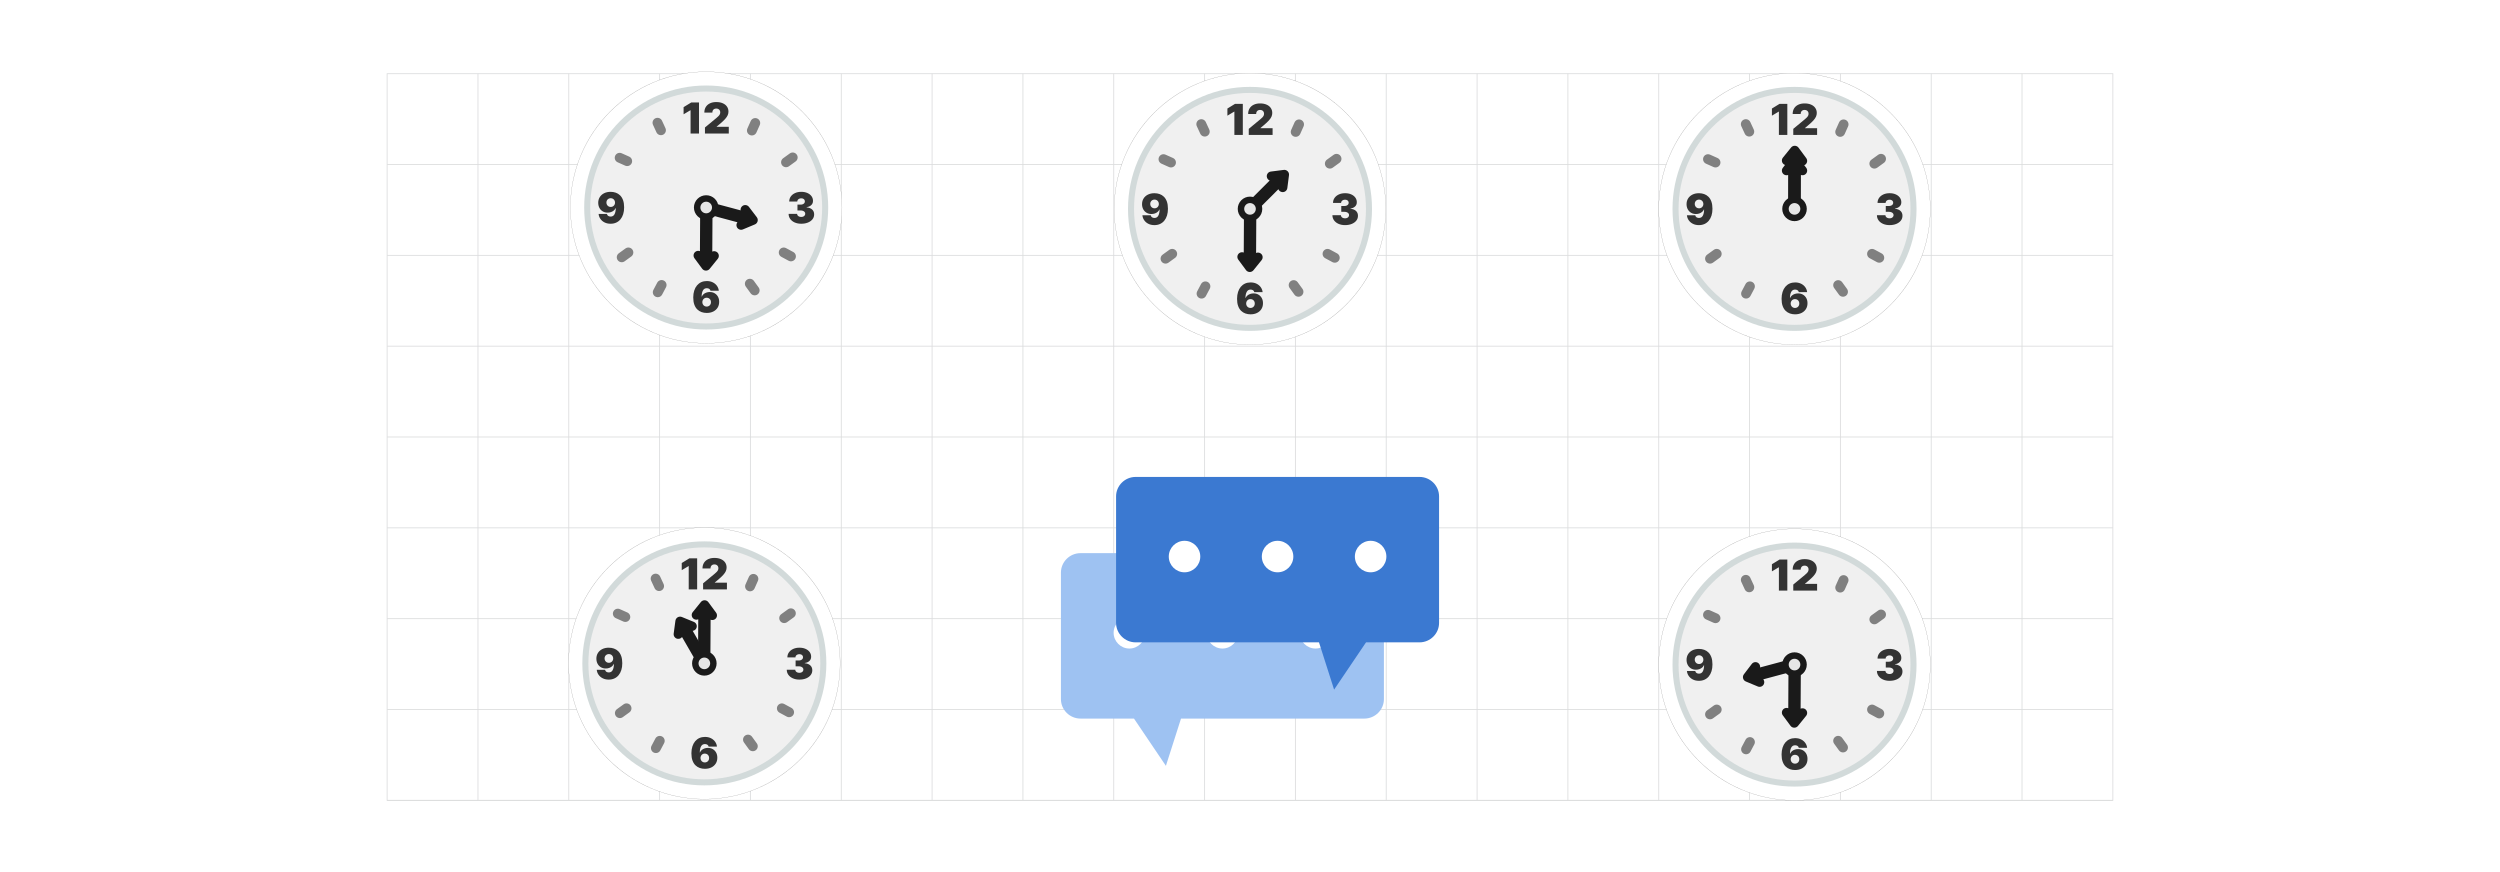 <?xml version="1.0" encoding="UTF-8"?><svg id="Layer_1" xmlns="http://www.w3.org/2000/svg" viewBox="0 0 860 300"><rect y="0" width="860" height="300" rx="5" ry="5" fill="#fff" stroke-width="0"/><rect x="133.17" y="25.354" width="593.654" height="249.969" fill="none" stroke="#dbdcdd" stroke-miterlimit="10" stroke-width=".288"/><polyline points="726.824 275.324 695.586 275.324 695.573 275.324 664.335 275.324 633.096 275.324 601.846 275.324 601.833 275.324 570.607 275.324 539.369 275.324 539.356 275.324 508.118 275.324 476.867 275.324 476.855 275.324 445.616 275.324 414.39 275.324 383.127 275.324 351.889 275.324 320.65 275.324 320.638 275.324 289.399 275.324 258.149 275.324 258.137 275.324 226.91 275.324 195.672 275.324 195.66 275.324 164.421 275.324 133.17 275.324" fill="none" stroke="#dbdcdd" stroke-miterlimit="10" stroke-width=".288"/><polyline points="133.174 244.077 164.415 244.077 195.657 244.077 195.67 244.077 226.912 244.077 258.14 244.077 258.153 244.077 289.395 244.077 320.636 244.077 320.65 244.077 351.891 244.077 383.133 244.077 414.388 244.077 445.616 244.077 476.858 244.077 476.871 244.077 508.112 244.077 539.354 244.077 539.367 244.077 570.609 244.077 601.837 244.077 601.85 244.077 633.092 244.077 664.333 244.077 695.575 244.077 695.588 244.077 726.83 244.077" fill="none" stroke="#dbdcdd" stroke-miterlimit="10" stroke-width=".288"/><polyline points="133.174 212.822 164.415 212.822 195.657 212.822 195.67 212.822 226.912 212.822 258.14 212.822 258.153 212.822 289.395 212.822 320.636 212.822 320.65 212.822 351.891 212.822 383.133 212.822 414.388 212.822 445.616 212.822 476.858 212.822 476.871 212.822 508.112 212.822 539.354 212.822 539.367 212.822 570.609 212.822 601.837 212.822 601.85 212.822 633.092 212.822 664.333 212.822 695.575 212.822 695.588 212.822 726.83 212.822" fill="none" stroke="#dbdcdd" stroke-miterlimit="10" stroke-width=".288"/><polyline points="133.174 181.58 164.415 181.58 195.657 181.58 195.67 181.58 226.912 181.58 258.14 181.58 258.153 181.58 289.395 181.58 320.636 181.58 320.65 181.58 351.891 181.58 383.133 181.58 414.388 181.58 445.616 181.58 476.858 181.58 476.871 181.58 508.112 181.58 539.354 181.58 539.367 181.58 570.609 181.58 601.837 181.58 601.85 181.58 633.092 181.58 664.333 181.58 695.575 181.58 695.588 181.58 726.83 181.58" fill="none" stroke="#dbdcdd" stroke-miterlimit="10" stroke-width=".288"/><polyline points="133.174 150.325 164.415 150.325 195.657 150.325 195.67 150.325 226.912 150.325 258.14 150.325 258.153 150.325 289.395 150.325 320.636 150.325 320.65 150.325 351.891 150.325 383.133 150.325 414.388 150.325 445.616 150.325 476.858 150.325 476.871 150.325 508.112 150.325 539.354 150.325 539.367 150.325 570.609 150.325 601.837 150.325 601.85 150.325 633.092 150.325 664.333 150.325 695.575 150.325 695.588 150.325 726.83 150.325" fill="none" stroke="#dbdcdd" stroke-miterlimit="10" stroke-width=".288"/><polyline points="133.174 119.084 164.415 119.084 195.657 119.084 195.67 119.084 226.912 119.084 258.14 119.084 258.153 119.084 289.395 119.084 320.636 119.084 320.65 119.084 351.891 119.084 383.133 119.084 414.388 119.084 445.616 119.084 476.858 119.084 476.871 119.084 508.112 119.084 539.354 119.084 539.367 119.084 570.609 119.084 601.837 119.084 601.85 119.084 633.092 119.084 664.333 119.084 695.575 119.084 695.588 119.084 726.83 119.084" fill="none" stroke="#dbdcdd" stroke-miterlimit="10" stroke-width=".288"/><polyline points="133.174 87.842 164.415 87.842 195.657 87.842 195.67 87.842 226.912 87.842 258.14 87.842 258.153 87.842 289.395 87.842 320.636 87.842 320.65 87.842 351.891 87.842 383.133 87.842 414.388 87.842 445.616 87.842 476.858 87.842 476.871 87.842 508.112 87.842 539.354 87.842 539.367 87.842 570.609 87.842 601.837 87.842 601.85 87.842 633.092 87.842 664.333 87.842 695.575 87.842 695.588 87.842 726.83 87.842" fill="none" stroke="#dbdcdd" stroke-miterlimit="10" stroke-width=".288"/><polyline points="133.174 56.601 164.415 56.601 195.657 56.601 195.67 56.601 226.912 56.601 258.14 56.601 258.153 56.601 289.395 56.601 320.636 56.601 320.65 56.601 351.891 56.601 383.133 56.601 414.388 56.601 445.616 56.601 476.858 56.601 476.871 56.601 508.112 56.601 539.354 56.601 539.367 56.601 570.609 56.601 601.837 56.601 601.85 56.601 633.092 56.601 664.333 56.601 695.575 56.601 695.588 56.601 726.83 56.601" fill="none" stroke="#dbdcdd" stroke-miterlimit="10" stroke-width=".288"/><line x1="726.83" y1="25.359" x2="726.83" y2="25.346" fill="none" stroke="#dbdcdd" stroke-miterlimit="10" stroke-width=".288"/><polyline points="695.573 25.342 695.573 25.354 695.573 56.605 695.573 87.844 695.573 119.082 695.573 119.094 695.573 150.32 695.573 181.583 695.573 212.822 695.573 244.073 695.573 275.324" fill="none" stroke="#dbdcdd" stroke-miterlimit="10" stroke-width=".288"/><polyline points="664.335 25.342 664.335 25.354 664.335 56.605 664.335 87.844 664.335 119.082 664.335 119.094 664.335 150.32 664.335 181.583 664.335 212.822 664.335 244.073 664.335 275.324" fill="none" stroke="#dbdcdd" stroke-miterlimit="10" stroke-width=".288"/><polyline points="633.096 25.342 633.096 25.354 633.096 56.605 633.096 87.844 633.096 119.082 633.096 119.094 633.096 150.32 633.096 181.583 633.096 212.822 633.096 244.073 633.096 275.324" fill="none" stroke="#dbdcdd" stroke-miterlimit="10" stroke-width=".288"/><polyline points="601.833 25.342 601.833 25.354 601.833 56.605 601.833 87.844 601.833 119.082 601.833 119.094 601.833 150.32 601.833 181.583 601.833 212.822 601.833 244.073 601.833 275.324" fill="none" stroke="#dbdcdd" stroke-miterlimit="10" stroke-width=".288"/><polyline points="570.607 25.342 570.607 25.354 570.607 56.605 570.607 87.844 570.607 119.082 570.607 119.094 570.607 150.32 570.607 181.583 570.607 212.822 570.607 244.073 570.607 275.324" fill="none" stroke="#dbdcdd" stroke-miterlimit="10" stroke-width=".288"/><polyline points="539.356 25.342 539.356 25.354 539.356 56.605 539.356 87.844 539.356 119.082 539.356 119.094 539.356 150.32 539.356 181.583 539.356 212.822 539.356 244.073 539.356 275.324" fill="none" stroke="#dbdcdd" stroke-miterlimit="10" stroke-width=".288"/><polyline points="508.118 25.342 508.118 25.354 508.118 56.605 508.118 87.844 508.118 119.082 508.118 119.094 508.118 150.32 508.118 181.583 508.118 212.822 508.118 244.073 508.118 275.324" fill="none" stroke="#dbdcdd" stroke-miterlimit="10" stroke-width=".288"/><polyline points="476.855 25.342 476.855 25.354 476.855 56.605 476.855 87.844 476.855 119.082 476.855 119.094 476.855 150.32 476.855 181.583 476.855 212.822 476.855 244.073 476.855 275.324" fill="none" stroke="#dbdcdd" stroke-miterlimit="10" stroke-width=".288"/><polyline points="445.616 25.342 445.616 25.354 445.616 56.605 445.616 87.844 445.616 119.082 445.616 119.094 445.616 150.32 445.616 181.583 445.616 212.822 445.616 244.073 445.616 275.324" fill="none" stroke="#dbdcdd" stroke-miterlimit="10" stroke-width=".288"/><polyline points="414.39 25.342 414.39 25.354 414.39 56.605 414.39 87.844 414.39 119.082 414.39 119.094 414.39 150.32 414.39 181.583 414.39 212.822 414.39 244.073 414.39 275.324" fill="none" stroke="#dbdcdd" stroke-miterlimit="10" stroke-width=".288"/><polyline points="383.127 25.342 383.127 25.354 383.127 56.605 383.127 87.844 383.127 119.082 383.127 119.094 383.127 150.32 383.127 181.583 383.127 212.822 383.127 244.073 383.127 275.324" fill="none" stroke="#dbdcdd" stroke-miterlimit="10" stroke-width=".288"/><polyline points="351.889 25.342 351.889 25.354 351.889 56.605 351.889 87.844 351.889 119.082 351.889 119.094 351.889 150.32 351.889 181.583 351.889 212.822 351.889 244.073 351.889 275.324" fill="none" stroke="#dbdcdd" stroke-miterlimit="10" stroke-width=".288"/><polyline points="320.638 25.342 320.638 25.354 320.638 56.605 320.638 87.844 320.638 119.082 320.638 119.094 320.638 150.32 320.638 181.583 320.638 212.822 320.638 244.073 320.638 275.324" fill="none" stroke="#dbdcdd" stroke-miterlimit="10" stroke-width=".288"/><polyline points="289.399 25.342 289.399 25.354 289.399 56.605 289.399 87.844 289.399 119.082 289.399 119.094 289.399 150.32 289.399 181.583 289.399 212.822 289.399 244.073 289.399 275.324" fill="none" stroke="#dbdcdd" stroke-miterlimit="10" stroke-width=".288"/><polyline points="258.137 25.342 258.137 25.354 258.137 56.605 258.137 87.844 258.137 119.082 258.137 119.094 258.137 150.32 258.137 181.583 258.137 212.822 258.137 244.073 258.137 275.324" fill="none" stroke="#dbdcdd" stroke-miterlimit="10" stroke-width=".288"/><polyline points="226.91 25.342 226.91 25.354 226.91 56.605 226.91 87.844 226.91 119.082 226.91 119.094 226.91 150.32 226.91 181.583 226.91 212.822 226.91 244.073 226.91 275.324" fill="none" stroke="#dbdcdd" stroke-miterlimit="10" stroke-width=".288"/><polyline points="195.66 25.342 195.66 25.354 195.66 56.605 195.66 87.844 195.66 119.082 195.66 119.094 195.66 150.32 195.66 181.583 195.66 212.822 195.66 244.073 195.66 275.324" fill="none" stroke="#dbdcdd" stroke-miterlimit="10" stroke-width=".288"/><polyline points="164.421 25.342 164.421 25.354 164.421 56.605 164.421 87.844 164.421 119.082 164.421 119.094 164.421 150.32 164.421 181.583 164.421 212.822 164.421 244.073 164.421 275.324" fill="none" stroke="#dbdcdd" stroke-miterlimit="10" stroke-width=".288"/><path d="M617.315,181.911c25.772,0,46.706,20.934,46.706,46.706s-20.934,46.706-46.706,46.706-46.706-20.934-46.706-46.706,20.934-46.706,46.706-46.706Z" fill="#fff" stroke-width="0"/><path d="M617.314,275.346c-6.302,0-12.419-1.236-18.179-3.675-5.564-2.356-10.562-5.727-14.854-10.02-4.293-4.294-7.664-9.291-10.02-14.854-2.438-5.761-3.675-11.877-3.675-18.18s1.236-12.419,3.675-18.18c2.356-5.564,5.727-10.56,10.02-14.854,4.293-4.293,9.291-7.664,14.854-10.02,5.76-2.438,11.877-3.675,18.179-3.675s12.419,1.236,18.18,3.675c5.564,2.356,10.56,5.727,14.854,10.02,4.293,4.294,7.664,9.291,10.02,14.854,2.438,5.761,3.675,11.877,3.675,18.18s-1.236,12.419-3.675,18.18c-2.356,5.564-5.727,10.56-10.02,14.854-4.294,4.293-9.291,7.664-14.854,10.02-5.761,2.438-11.877,3.675-18.18,3.675ZM617.314,181.934c-25.74,0-46.683,20.942-46.683,46.684s20.942,46.684,46.683,46.684,46.684-20.942,46.684-46.684-20.942-46.684-46.684-46.684Z" fill="#4d4d4d" stroke-width="0"/><circle cx="617.315" cy="228.617" r="41.972" fill="#d2dada" stroke-width="0"/><circle cx="617.315" cy="228.617" r="39.89" fill="#f0f0f0" stroke-width="0"/><path d="M605.476,229.595l11.198-2.999c1.131-.303,2.292.367,2.594,1.498.303,1.129-.367,2.29-1.498,2.593l-11.198,3.001c.343.442.447,1.053.215,1.605-.341.817-1.281,1.202-2.098.861l-4.129-1.724c-.971-.407-1.299-1.635-.662-2.47l2.713-3.558c.538-.704,1.544-.841,2.248-.303.461.35.697.922.617,1.496h0Z" fill="#1a1a1a" stroke-width="0"/><path d="M615.244,228.617c.013-1.175.974-2.115,2.147-2.104,1.173.013,2.115.974,2.102,2.147l-.08,15.117c.551-.242,1.191-.156,1.658.223.686.558.79,1.567.232,2.253l-2.812,3.481c-.294.361-.73.577-1.195.591h-.04c-.502.009-1.002-.215-1.321-.653l-2.656-3.602c-.524-.715-.368-1.719.345-2.242.446-.326,1.027-.4,1.54-.197l.08-15.015h0Z" fill="#1a1a1a" stroke-width="0"/><circle cx="617.315" cy="228.617" r="4.22" fill="#1a1a1a" stroke-width="0"/><path d="M617.315,226.616c1.106,0,2.001.896,2.001,2.001s-.896,2.001-2.001,2.001-2.001-.896-2.001-2.001.896-2.001,2.001-2.001Z" fill="#e6e6e6" fill-rule="evenodd" stroke-width="0"/><path d="M589.258,247.119c-.761.553-1.828.38-2.379-.381-.553-.761-.38-1.826.381-2.379l2.286-1.655c.761-.551,1.828-.38,2.379.381.551.761.38,1.828-.381,2.379l-2.286,1.655ZM586.861,213.064c-.856-.381-1.241-1.388-.859-2.244s1.388-1.241,2.246-.859l2.58,1.153c.856.381,1.241,1.388.859,2.244-.381.858-1.39,1.241-2.246.859l-2.58-1.153ZM599.017,200.18c-.394-.856-.022-1.868.834-2.26.854-.392,1.866-.02,2.259.834l1.184,2.567c.394.854.022,1.866-.834,2.259-.854.394-1.866.02-2.259-.834l-1.184-2.565ZM632.638,198.861c.381-.856,1.388-1.241,2.244-.859s1.241,1.388.859,2.244l-1.153,2.58c-.381.856-1.388,1.241-2.244.859-.858-.381-1.241-1.388-.859-2.244l1.153-2.58ZM646.075,210.019c.761-.553,1.826-.38,2.379.381.551.759.38,1.826-.381,2.377l-2.288,1.657c-.761.551-1.828.38-2.379-.381-.551-.761-.38-1.828.381-2.379l2.288-1.655ZM647.278,243.932c.827.445,1.137,1.48.693,2.306-.445.827-1.48,1.137-2.306.693l-2.485-1.343c-.827-.445-1.137-1.48-.693-2.306.445-.827,1.48-1.137,2.306-.693l2.485,1.343ZM635.368,256.134c.551.761.38,1.828-.381,2.379-.761.551-1.828.38-2.379-.381l-1.657-2.29c-.551-.761-.38-1.826.381-2.379.761-.551,1.826-.38,2.379.381l1.657,2.29ZM602.159,258.562c-.436.83-1.469,1.149-2.299.713-.83-.438-1.149-1.469-.713-2.299l1.321-2.498c.438-.83,1.469-1.149,2.299-.713.83.438,1.151,1.469.713,2.301l-1.321,2.496h0Z" fill="gray" stroke-width="0"/><path d="M584.451,223.224c.624,0,1.213.099,1.772.296.555.195,1.047.503,1.478.925.429.42.766.971,1.011,1.646.244.679.37,1.496.372,2.456.005.876-.104,1.662-.325,2.359-.221.701-.536,1.292-.941,1.784-.41.491-.903.865-1.472,1.124-.575.259-1.21.389-1.914.389-.79,0-1.483-.151-2.08-.454-.6-.301-1.076-.708-1.432-1.221-.354-.511-.562-1.08-.62-1.706h2.861c.068.323.223.558.458.702.235.142.509.217.814.217.613,0,1.062-.266,1.341-.797.285-.531.429-1.239.432-2.126h-.06c-.139.325-.345.608-.619.841-.274.232-.595.41-.96.536-.363.124-.752.188-1.159.188-.644,0-1.206-.144-1.689-.438-.483-.286-.861-.686-1.131-1.193-.272-.507-.409-1.084-.414-1.73-.002-.759.177-1.423.538-1.992.361-.571.865-1.014,1.507-1.332.644-.318,1.388-.474,2.233-.474h0ZM614.841,192.486v10.686h-2.901v-8.015h-.062l-2.339,1.399v-2.461l2.631-1.609h2.671ZM616.886,203.172v-2.085l3.986-3.299c.265-.217.491-.423.68-.617.19-.195.336-.396.44-.598.102-.206.153-.434.153-.684,0-.276-.058-.509-.175-.704-.115-.193-.283-.35-.483-.451-.206-.108-.442-.159-.71-.159-.266,0-.502.053-.706.162-.204.108-.363.263-.471.474-.113.208-.168.46-.168.761h-2.755c0-.75.168-1.397.503-1.941.339-.544.817-.96,1.432-1.252.613-.294,1.335-.438,2.164-.438.858,0,1.6.133,2.226.409.626.272,1.115.655,1.454,1.151.343.491.514,1.071.514,1.735,0,.412-.084.819-.255,1.226-.17.403-.476.85-.916,1.345-.442.489-1.071,1.071-1.885,1.75l-1.002.834v.066h4.174v2.315h-8.203ZM650.002,234.2c-.837,0-1.585-.146-2.239-.436-.651-.29-1.164-.692-1.536-1.2-.372-.513-.56-1.1-.564-1.766h2.921c.004.206.068.389.192.551.122.162.292.29.507.38s.462.135.741.135c.268,0,.505-.047.712-.142.203-.099.365-.232.48-.4.113-.172.17-.367.168-.586.002-.213-.062-.407-.197-.573-.135-.168-.321-.297-.56-.392-.241-.095-.518-.141-.832-.141h-1.084v-2.003h1.084c.29,0,.545-.047.764-.142.223-.095.396-.223.518-.39.124-.168.184-.359.181-.575.004-.208-.046-.392-.151-.553s-.25-.285-.436-.374c-.188-.091-.401-.135-.646-.135-.263,0-.498.046-.708.139-.203.097-.368.226-.485.392-.119.166-.179.358-.184.573h-2.773c.002-.655.182-1.232.536-1.731.358-.502.848-.894,1.47-1.18.622-.283,1.335-.427,2.144-.427.79,0,1.489.133,2.096.401s1.082.635,1.423,1.104c.345.467.513,1.003.509,1.605.009.598-.197,1.087-.615,1.469-.412.385-.938.611-1.575.679v.086c.861.093,1.509.358,1.947.79.432.432.648.976.64,1.629.002.628-.182,1.182-.56,1.666-.38.482-.901.861-1.573,1.137-.67.277-1.44.412-2.315.412h0ZM617.495,264.891c-.624,0-1.215-.1-1.773-.296s-1.053-.507-1.483-.93-.77-.976-1.014-1.658c-.244-.68-.367-1.507-.363-2.479.004-.863.117-1.646.338-2.335.219-.695.536-1.283.943-1.772.409-.485.899-.859,1.467-1.118.571-.257,1.208-.387,1.907-.387.784,0,1.48.15,2.076.454.598.303,1.075.706,1.432,1.211.358.507.566,1.065.626,1.673h-2.861c-.068-.303-.219-.525-.456-.664-.241-.144-.513-.215-.817-.215-.608,0-1.056.266-1.337.795-.285.529-.429,1.222-.436,2.087h.062c.135-.328.339-.608.615-.841s.597-.412.96-.536c.367-.124.753-.19,1.16-.19.646,0,1.211.148,1.697.44.483.294.863.692,1.137,1.199.272.509.403,1.089.401,1.746.002.761-.177,1.434-.542,2.005-.363.577-.867,1.02-1.511,1.337-.642.318-1.385.474-2.226.474h0ZM617.473,262.7c.288,0,.545-.064.768-.197.224-.133.401-.314.529-.545.124-.228.19-.487.184-.781.005-.296-.06-.558-.184-.786-.125-.224-.308-.41-.529-.54-.223-.131-.48-.197-.768-.197-.213,0-.407.038-.588.111-.179.077-.334.182-.467.319-.13.137-.235.299-.308.483-.077.186-.117.39-.12.609.004.294.071.553.199.781.124.226.306.414.527.545.223.133.476.197.757.197ZM584.473,225.417c-.288,0-.547.066-.77.199-.224.131-.401.31-.527.535-.128.226-.188.482-.184.766.002.288.069.542.197.768.121.223.301.409.52.538.221.131.476.199.764.199.213,0,.41-.038.589-.113.182-.077.339-.182.471-.318.135-.139.239-.297.314-.48.075-.184.11-.38.108-.595-.004-.285-.068-.54-.199-.766-.125-.221-.306-.406-.525-.535-.223-.133-.474-.199-.757-.199Z" fill="#333" stroke-width="0"/><path d="M617.315,25.151c25.772,0,46.706,20.934,46.706,46.706s-20.934,46.706-46.706,46.706-46.706-20.934-46.706-46.706,20.934-46.706,46.706-46.706Z" fill="#fff" stroke-width="0"/><path d="M617.314,118.585c-6.302,0-12.419-1.236-18.179-3.675-5.564-2.356-10.562-5.727-14.854-10.02-4.293-4.294-7.664-9.291-10.02-14.854-2.438-5.761-3.675-11.877-3.675-18.18s1.236-12.419,3.675-18.18c2.356-5.564,5.727-10.56,10.02-14.854,4.293-4.293,9.291-7.664,14.854-10.02,5.76-2.438,11.877-3.675,18.179-3.675s12.419,1.236,18.18,3.675c5.564,2.356,10.56,5.727,14.854,10.02,4.293,4.294,7.664,9.291,10.02,14.854,2.438,5.761,3.675,11.877,3.675,18.18s-1.236,12.419-3.675,18.18c-2.356,5.564-5.727,10.56-10.02,14.854-4.294,4.293-9.291,7.664-14.854,10.02-5.761,2.438-11.877,3.675-18.18,3.675ZM617.314,25.173c-25.74,0-46.683,20.942-46.683,46.684s20.942,46.684,46.683,46.684,46.684-20.942,46.684-46.684-20.942-46.684-46.684-46.684Z" fill="#4d4d4d" stroke-width="0"/><circle cx="617.315" cy="71.857" r="41.972" fill="#d2dada" stroke-width="0"/><circle cx="617.315" cy="71.857" r="39.89" fill="#f0f0f0" stroke-width="0"/><path d="M619.435,60.167l-.002,11.594c0,1.169-.947,2.118-2.118,2.118-1.169,0-2.116-.947-2.116-2.118v-11.594c-.516.219-1.133.161-1.607-.208-.701-.54-.83-1.547-.288-2.248l2.733-3.541c.644-.834,1.916-.834,2.558,0l2.735,3.539c.542.702.412,1.71-.288,2.25-.458.356-1.072.435-1.605.208Z" fill="#1a1a1a" stroke-width="0"/><path d="M619.385,71.857c-.011,1.175-.972,2.115-2.147,2.104-1.173-.013-2.113-.974-2.102-2.147l.08-15.117c-.533.234-1.175.17-1.657-.223-.686-.558-.792-1.567-.234-2.253l2.812-3.481c.294-.361.73-.577,1.195-.591h.04c.502-.009,1.002.215,1.321.653l2.656,3.602c.524.715.368,1.719-.345,2.242-.446.326-1.027.4-1.54.197l-.08,15.015h0Z" fill="#1a1a1a" stroke-width="0"/><circle cx="617.315" cy="71.857" r="4.22" fill="#1a1a1a" stroke-width="0"/><path d="M617.315,69.855c1.106,0,2.001.896,2.001,2.001s-.896,2.001-2.001,2.001-2.001-.896-2.001-2.001.896-2.001,2.001-2.001Z" fill="#e6e6e6" fill-rule="evenodd" stroke-width="0"/><path d="M589.258,90.358c-.761.553-1.828.38-2.379-.381-.553-.761-.38-1.826.381-2.379l2.286-1.655c.761-.551,1.828-.38,2.379.381.551.761.38,1.828-.381,2.379l-2.286,1.655ZM586.861,56.303c-.856-.381-1.241-1.388-.859-2.244s1.388-1.241,2.246-.859l2.58,1.153c.856.381,1.241,1.388.859,2.244-.381.858-1.39,1.241-2.246.859l-2.58-1.153ZM599.017,43.419c-.394-.856-.022-1.868.834-2.26.854-.392,1.866-.02,2.259.834l1.184,2.567c.394.854.022,1.866-.834,2.259-.854.394-1.866.02-2.259-.834l-1.184-2.565ZM632.638,42.1c.381-.856,1.388-1.241,2.244-.859s1.241,1.388.859,2.244l-1.153,2.58c-.381.856-1.388,1.241-2.244.859-.858-.381-1.241-1.388-.859-2.244l1.153-2.58ZM646.075,53.258c.761-.553,1.826-.38,2.379.381.551.759.38,1.826-.381,2.377l-2.288,1.657c-.761.551-1.828.38-2.379-.381-.551-.761-.38-1.828.381-2.379l2.288-1.655ZM647.278,87.171c.827.445,1.137,1.48.693,2.306-.445.827-1.48,1.137-2.306.693l-2.485-1.343c-.827-.445-1.137-1.48-.693-2.306.445-.827,1.48-1.137,2.306-.693l2.485,1.343ZM635.368,99.373c.551.761.38,1.828-.381,2.379-.761.551-1.828.38-2.379-.381l-1.657-2.29c-.551-.761-.38-1.826.381-2.379.761-.551,1.826-.38,2.379.381l1.657,2.29ZM602.159,101.801c-.436.83-1.469,1.149-2.299.713-.83-.438-1.149-1.469-.713-2.299l1.321-2.498c.438-.83,1.469-1.149,2.299-.713.83.438,1.151,1.469.713,2.301l-1.321,2.496h0Z" fill="gray" stroke-width="0"/><path d="M584.451,66.463c.624,0,1.213.099,1.772.296.555.195,1.047.503,1.478.925.429.42.766.971,1.011,1.646.244.679.37,1.496.372,2.456.005.876-.104,1.662-.325,2.359-.221.701-.536,1.292-.941,1.784-.41.491-.903.865-1.472,1.124-.575.259-1.21.389-1.914.389-.79,0-1.483-.151-2.08-.454-.6-.301-1.076-.708-1.432-1.221-.354-.511-.562-1.08-.62-1.706h2.861c.068.323.223.558.458.702.235.142.509.217.814.217.613,0,1.062-.266,1.341-.797.285-.531.429-1.239.432-2.126h-.06c-.139.325-.345.608-.619.841-.274.232-.595.41-.96.536-.363.124-.752.188-1.159.188-.644,0-1.206-.144-1.689-.438-.483-.286-.861-.686-1.131-1.193-.272-.507-.409-1.084-.414-1.73-.002-.759.177-1.423.538-1.992.361-.571.865-1.014,1.507-1.332.644-.318,1.388-.474,2.233-.474h0ZM614.841,35.725v10.686h-2.901v-8.015h-.062l-2.339,1.399v-2.461l2.631-1.609h2.671ZM616.886,46.411v-2.085l3.986-3.299c.265-.217.491-.423.68-.617.19-.195.336-.396.44-.598.102-.206.153-.434.153-.684,0-.276-.058-.509-.175-.704-.115-.193-.283-.35-.483-.451-.206-.108-.442-.159-.71-.159-.266,0-.502.053-.706.162-.204.108-.363.263-.471.474-.113.208-.168.46-.168.761h-2.755c0-.75.168-1.397.503-1.941.339-.544.817-.96,1.432-1.252.613-.294,1.335-.438,2.164-.438.858,0,1.6.133,2.226.409.626.272,1.115.655,1.454,1.151.343.491.514,1.071.514,1.735,0,.412-.084.819-.255,1.226-.17.403-.476.85-.916,1.345-.442.489-1.071,1.071-1.885,1.75l-1.002.834v.066h4.174v2.315h-8.203ZM650.002,77.439c-.837,0-1.585-.146-2.239-.436-.651-.29-1.164-.692-1.536-1.2-.372-.513-.56-1.1-.564-1.766h2.921c.004.206.068.389.192.551.122.162.292.29.507.38s.462.135.741.135c.268,0,.505-.047.712-.142.203-.099.365-.232.48-.4.113-.172.17-.367.168-.586.002-.213-.062-.407-.197-.573-.135-.168-.321-.297-.56-.392-.241-.095-.518-.141-.832-.141h-1.084v-2.003h1.084c.29,0,.545-.047.764-.142.223-.095.396-.223.518-.39.124-.168.184-.359.181-.575.004-.208-.046-.392-.151-.553s-.25-.285-.436-.374c-.188-.091-.401-.135-.646-.135-.263,0-.498.046-.708.139-.203.097-.368.226-.485.392-.119.166-.179.358-.184.573h-2.773c.002-.655.182-1.232.536-1.731.358-.502.848-.894,1.47-1.18.622-.283,1.335-.427,2.144-.427.79,0,1.489.133,2.096.401s1.082.635,1.423,1.104c.345.467.513,1.003.509,1.605.009.598-.197,1.087-.615,1.469-.412.385-.938.611-1.575.679v.086c.861.093,1.509.358,1.947.79.432.432.648.976.64,1.629.002.628-.182,1.182-.56,1.666-.38.482-.901.861-1.573,1.137-.67.277-1.44.412-2.315.412h0ZM617.495,108.13c-.624,0-1.215-.1-1.773-.296s-1.053-.507-1.483-.93-.77-.976-1.014-1.658c-.244-.68-.367-1.507-.363-2.479.004-.863.117-1.646.338-2.335.219-.695.536-1.283.943-1.772.409-.485.899-.859,1.467-1.118.571-.257,1.208-.387,1.907-.387.784,0,1.48.15,2.076.454.598.303,1.075.706,1.432,1.211.358.507.566,1.065.626,1.673h-2.861c-.068-.303-.219-.525-.456-.664-.241-.144-.513-.215-.817-.215-.608,0-1.056.266-1.337.795-.285.529-.429,1.222-.436,2.087h.062c.135-.328.339-.608.615-.841s.597-.412.96-.536c.367-.124.753-.19,1.16-.19.646,0,1.211.148,1.697.44.483.294.863.692,1.137,1.199.272.509.403,1.089.401,1.746.002.761-.177,1.434-.542,2.005-.363.577-.867,1.02-1.511,1.337-.642.318-1.385.474-2.226.474h0ZM617.473,105.939c.288,0,.545-.064.768-.197.224-.133.401-.314.529-.545.124-.228.19-.487.184-.781.005-.296-.06-.558-.184-.786-.125-.224-.308-.41-.529-.54-.223-.131-.48-.197-.768-.197-.213,0-.407.038-.588.111-.179.077-.334.182-.467.319-.13.137-.235.299-.308.483-.077.186-.117.39-.12.609.004.294.071.553.199.781.124.226.306.414.527.545.223.133.476.197.757.197ZM584.473,68.656c-.288,0-.547.066-.77.199-.224.131-.401.31-.527.535-.128.226-.188.482-.184.766.002.288.069.542.197.768.121.223.301.409.52.538.221.131.476.199.764.199.213,0,.41-.038.589-.113.182-.077.339-.182.471-.318.135-.139.239-.297.314-.48.075-.184.11-.38.108-.595-.004-.285-.068-.54-.199-.766-.125-.221-.306-.406-.525-.535-.223-.133-.474-.199-.757-.199Z" fill="#333" stroke-width="0"/><path d="M242.294,181.494c25.772,0,46.706,20.934,46.706,46.706s-20.934,46.706-46.706,46.706-46.706-20.934-46.706-46.706,20.934-46.706,46.706-46.706Z" fill="#fff" stroke-width="0"/><path d="M242.294,274.928c-6.302,0-12.419-1.236-18.179-3.675-5.564-2.356-10.562-5.727-14.854-10.02s-7.665-9.291-10.021-14.854c-2.438-5.761-3.675-11.877-3.675-18.18s1.236-12.419,3.675-18.18c2.356-5.564,5.727-10.56,10.021-14.854s9.291-7.664,14.854-10.02c5.76-2.438,11.877-3.675,18.179-3.675s12.419,1.236,18.18,3.675c5.564,2.356,10.56,5.727,14.854,10.02,4.293,4.294,7.664,9.291,10.02,14.854,2.438,5.761,3.675,11.877,3.675,18.18s-1.236,12.419-3.675,18.18c-2.356,5.564-5.727,10.56-10.02,14.854-4.294,4.293-9.291,7.664-14.854,10.02-5.761,2.438-11.877,3.675-18.18,3.675ZM242.294,181.516c-25.741,0-46.684,20.942-46.684,46.684s20.942,46.684,46.684,46.684,46.684-20.942,46.684-46.684-20.942-46.684-46.684-46.684Z" fill="#4d4d4d" stroke-width="0"/><circle cx="242.294" cy="228.2" r="41.972" fill="#d2dada" stroke-width="0"/><circle cx="242.294" cy="228.2" r="39.89" fill="#f0f0f0" stroke-width="0"/><path d="M238.286,217.017l5.795,10.04c.586,1.014.239,2.31-.774,2.894-1.013.586-2.308.239-2.894-.775l-5.796-10.04c-.338.445-.901.704-1.496.622-.878-.117-1.492-.925-1.374-1.803l.597-4.433c.141-1.044,1.242-1.679,2.215-1.279l4.14,1.699c.819.337,1.21,1.274.874,2.093-.219.536-.711.912-1.286.983h0Z" fill="#1a1a1a" stroke-width="0"/><path d="M244.365,228.2c-.011,1.175-.972,2.115-2.147,2.104-1.173-.013-2.113-.974-2.102-2.147l.08-15.117c-.533.234-1.175.17-1.657-.223-.686-.558-.792-1.567-.234-2.253l2.812-3.481c.294-.361.73-.577,1.195-.591h.04c.502-.009,1.002.215,1.321.653l2.656,3.602c.524.715.368,1.719-.345,2.242-.446.326-1.027.4-1.54.197l-.08,15.015h0Z" fill="#1a1a1a" stroke-width="0"/><circle cx="242.294" cy="228.2" r="4.22" fill="#1a1a1a" stroke-width="0"/><path d="M242.294,226.198c1.106,0,2.001.896,2.001,2.001s-.896,2.001-2.001,2.001-2.001-.896-2.001-2.001.896-2.001,2.001-2.001Z" fill="#e6e6e6" fill-rule="evenodd" stroke-width="0"/><path d="M214.238,246.701c-.761.553-1.828.38-2.379-.381-.553-.761-.38-1.826.381-2.379l2.286-1.655c.761-.551,1.828-.38,2.379.381.551.761.38,1.828-.381,2.379l-2.286,1.655ZM211.84,212.646c-.856-.381-1.241-1.388-.859-2.244s1.388-1.241,2.246-.859l2.58,1.153c.856.381,1.241,1.388.859,2.244-.381.858-1.39,1.241-2.246.859l-2.58-1.153ZM223.997,199.762c-.394-.856-.022-1.868.834-2.26.854-.392,1.866-.02,2.259.834l1.184,2.567c.394.854.022,1.866-.834,2.259-.854.394-1.866.02-2.259-.834l-1.184-2.565ZM257.618,198.443c.381-.856,1.388-1.241,2.244-.859s1.241,1.388.859,2.244l-1.153,2.58c-.381.856-1.388,1.241-2.244.859-.858-.381-1.241-1.388-.859-2.244l1.153-2.58ZM271.055,209.601c.761-.553,1.826-.38,2.379.381.551.759.38,1.826-.381,2.377l-2.288,1.657c-.761.551-1.828.38-2.379-.381-.551-.761-.38-1.828.381-2.379l2.288-1.655ZM272.257,243.514c.827.445,1.137,1.48.693,2.306-.445.827-1.48,1.137-2.306.693l-2.485-1.343c-.827-.445-1.137-1.48-.693-2.306.445-.827,1.48-1.137,2.306-.693l2.485,1.343ZM260.347,255.716c.551.761.38,1.828-.381,2.379-.761.551-1.828.38-2.379-.381l-1.657-2.29c-.551-.761-.38-1.826.381-2.379.761-.551,1.826-.38,2.379.381l1.657,2.29ZM227.138,258.144c-.436.83-1.469,1.149-2.299.713-.83-.438-1.149-1.469-.713-2.299l1.321-2.498c.438-.83,1.469-1.149,2.299-.713.83.438,1.151,1.469.713,2.301l-1.321,2.496h0Z" fill="gray" stroke-width="0"/><path d="M209.43,222.806c.624,0,1.213.099,1.772.296.555.195,1.047.503,1.478.925.429.42.766.971,1.011,1.646.244.679.37,1.496.372,2.456.005.876-.104,1.662-.325,2.359-.221.701-.536,1.292-.941,1.784-.41.491-.903.865-1.472,1.124-.575.259-1.21.389-1.914.389-.79,0-1.483-.151-2.08-.454-.6-.301-1.076-.708-1.432-1.221-.354-.511-.562-1.08-.62-1.706h2.861c.068.323.223.558.458.702.235.142.509.217.814.217.613,0,1.062-.266,1.341-.797.285-.531.429-1.239.432-2.126h-.06c-.139.325-.345.608-.619.841-.274.232-.595.41-.96.536-.363.124-.752.188-1.159.188-.644,0-1.206-.144-1.689-.438-.483-.286-.861-.686-1.131-1.193-.272-.507-.409-1.084-.414-1.73-.002-.759.177-1.423.538-1.992.361-.571.865-1.014,1.507-1.332.644-.318,1.388-.474,2.233-.474h0ZM239.82,192.068v10.686h-2.901v-8.015h-.062l-2.339,1.399v-2.461l2.631-1.609h2.671ZM241.865,202.754v-2.085l3.986-3.299c.265-.217.491-.423.68-.617.19-.195.336-.396.44-.598.102-.206.153-.434.153-.684,0-.276-.058-.509-.175-.704-.115-.193-.283-.35-.483-.451-.206-.108-.442-.159-.71-.159-.266,0-.502.053-.706.162-.204.108-.363.263-.471.474-.113.208-.168.46-.168.761h-2.755c0-.75.168-1.397.503-1.941.339-.544.817-.96,1.432-1.252.613-.294,1.335-.438,2.164-.438.858,0,1.6.133,2.226.409.626.272,1.115.655,1.454,1.151.343.491.514,1.071.514,1.735,0,.412-.084.819-.255,1.226-.17.403-.476.85-.916,1.345-.442.489-1.071,1.071-1.885,1.75l-1.002.834v.066h4.174v2.315h-8.203ZM274.981,233.782c-.837,0-1.585-.146-2.239-.436-.651-.29-1.164-.692-1.536-1.2-.372-.513-.56-1.1-.564-1.766h2.921c.004.206.068.389.192.551.122.162.292.29.507.38s.462.135.741.135c.268,0,.505-.047.712-.142.203-.099.365-.232.48-.4.113-.172.17-.367.168-.586.002-.213-.062-.407-.197-.573-.135-.168-.321-.297-.56-.392-.241-.095-.518-.141-.832-.141h-1.084v-2.003h1.084c.29,0,.545-.047.764-.142.223-.095.396-.223.518-.39.124-.168.184-.359.181-.575.004-.208-.046-.392-.151-.553s-.25-.285-.436-.374c-.188-.091-.401-.135-.646-.135-.263,0-.498.046-.708.139-.203.097-.368.226-.485.392-.119.166-.179.358-.184.573h-2.773c.002-.655.182-1.232.536-1.731.358-.502.848-.894,1.47-1.18.622-.283,1.335-.427,2.144-.427.79,0,1.489.133,2.096.401s1.082.635,1.423,1.104c.345.467.513,1.003.509,1.605.009.598-.197,1.087-.615,1.469-.412.385-.938.611-1.575.679v.086c.861.093,1.509.358,1.947.79.432.432.648.976.64,1.629.002.628-.182,1.182-.56,1.666-.38.482-.901.861-1.573,1.137-.67.277-1.44.412-2.315.412h0ZM242.475,264.473c-.624,0-1.215-.1-1.773-.296s-1.053-.507-1.483-.93-.77-.976-1.014-1.658c-.244-.68-.367-1.507-.363-2.479.004-.863.117-1.646.338-2.335.219-.695.536-1.283.943-1.772.409-.485.899-.859,1.467-1.118.571-.257,1.208-.387,1.907-.387.784,0,1.48.15,2.076.454.598.303,1.075.706,1.432,1.211.358.507.566,1.065.626,1.673h-2.861c-.068-.303-.219-.525-.456-.664-.241-.144-.513-.215-.817-.215-.608,0-1.056.266-1.337.795-.285.529-.429,1.222-.436,2.087h.062c.135-.328.339-.608.615-.841s.597-.412.96-.536c.367-.124.753-.19,1.16-.19.646,0,1.211.148,1.697.44.483.294.863.692,1.137,1.199.272.509.403,1.089.401,1.746.002.761-.177,1.434-.542,2.005-.363.577-.867,1.02-1.511,1.337-.642.318-1.385.474-2.226.474h0ZM242.453,262.282c.288,0,.545-.064.768-.197.224-.133.401-.314.529-.545.124-.228.19-.487.184-.781.005-.296-.06-.558-.184-.786-.125-.224-.308-.41-.529-.54-.223-.131-.48-.197-.768-.197-.213,0-.407.038-.588.111-.179.077-.334.182-.467.319-.13.137-.235.299-.308.483-.077.186-.117.39-.12.609.004.294.071.553.199.781.124.226.306.414.527.545.223.133.476.197.757.197ZM209.452,224.999c-.288,0-.547.066-.77.199-.224.131-.401.31-.527.535-.128.226-.188.482-.184.766.002.288.069.542.197.768.121.223.301.409.52.538.221.131.476.199.764.199.213,0,.41-.038.589-.113.182-.077.339-.182.471-.318.135-.139.239-.297.314-.48.075-.184.11-.38.108-.595-.004-.285-.068-.54-.199-.766-.125-.221-.306-.406-.525-.535-.223-.133-.474-.199-.757-.199Z" fill="#333" stroke-width="0"/><path d="M430.002,25.151c25.772,0,46.706,20.934,46.706,46.706s-20.934,46.706-46.706,46.706-46.706-20.934-46.706-46.706,20.934-46.706,46.706-46.706Z" fill="#fff" stroke-width="0"/><path d="M430.002,118.585c-6.303,0-12.419-1.236-18.18-3.675-5.564-2.356-10.56-5.727-14.854-10.02-4.293-4.294-7.664-9.291-10.02-14.854-2.438-5.761-3.675-11.877-3.675-18.18s1.236-12.419,3.675-18.18c2.356-5.564,5.727-10.56,10.02-14.854,4.294-4.293,9.291-7.664,14.854-10.02,5.761-2.438,11.877-3.675,18.18-3.675s12.419,1.236,18.18,3.675c5.564,2.356,10.56,5.727,14.854,10.02,4.293,4.294,7.664,9.291,10.02,14.854,2.438,5.761,3.675,11.877,3.675,18.18s-1.236,12.419-3.675,18.18c-2.356,5.564-5.727,10.56-10.02,14.854-4.294,4.293-9.291,7.664-14.854,10.02-5.761,2.438-11.877,3.675-18.18,3.675ZM430.002,25.173c-25.741,0-46.684,20.942-46.684,46.684s20.942,46.684,46.684,46.684,46.684-20.942,46.684-46.684-20.942-46.684-46.684-46.684Z" fill="#4d4d4d" stroke-width="0"/><circle cx="430.002" cy="71.857" r="41.972" fill="#d2dada" stroke-width="0"/><circle cx="430.002" cy="71.857" r="39.89" fill="#f0f0f0" stroke-width="0"/><path d="M439.766,65.09l-8.199,8.197c-.826.827-2.166.829-2.993.003-.001-.001-.002-.002-.003-.003-.827-.827-.827-2.167,0-2.994l8.199-8.199c-.518-.21-.914-.686-.989-1.283-.113-.878.507-1.682,1.385-1.795l4.439-.569c1.044-.135,1.941.764,1.808,1.808l-.571,4.437c-.112.878-.915,1.499-1.793,1.387-.001,0-.001-0-.002-0-.575-.073-1.065-.452-1.281-.989h0Z" fill="#1a1a1a" stroke-width="0"/><path d="M427.931,71.857c.013-1.175.974-2.115,2.147-2.104,1.173.013,2.115.974,2.102,2.147l-.08,15.117c.551-.242,1.191-.156,1.658.223.686.558.79,1.567.232,2.253l-2.812,3.481c-.294.361-.73.577-1.195.591h-.04c-.502.009-1.002-.215-1.321-.653l-2.656-3.602c-.524-.715-.368-1.719.345-2.242.446-.326,1.027-.4,1.54-.197l.08-15.015h0Z" fill="#1a1a1a" stroke-width="0"/><circle cx="430.002" cy="71.857" r="4.22" fill="#1a1a1a" stroke-width="0"/><path d="M430.002,69.855c1.106,0,2.001.896,2.001,2.001s-.896,2.001-2.001,2.001-2.001-.896-2.001-2.001.896-2.001,2.001-2.001Z" fill="#e6e6e6" fill-rule="evenodd" stroke-width="0"/><path d="M401.945,90.358c-.761.553-1.828.38-2.379-.381-.553-.761-.38-1.826.381-2.379l2.286-1.655c.761-.551,1.828-.38,2.379.381.551.761.38,1.828-.381,2.379l-2.286,1.655ZM399.548,56.303c-.856-.381-1.241-1.388-.859-2.244.381-.856,1.388-1.241,2.246-.859l2.58,1.153c.856.381,1.241,1.388.859,2.244-.381.858-1.39,1.241-2.246.859l-2.58-1.153ZM411.704,43.419c-.394-.856-.022-1.868.834-2.26.854-.392,1.866-.02,2.259.834l1.184,2.567c.394.854.022,1.866-.834,2.259-.854.394-1.866.02-2.259-.834l-1.184-2.565ZM445.325,42.1c.381-.856,1.388-1.241,2.244-.859s1.241,1.388.859,2.244l-1.153,2.58c-.381.856-1.388,1.241-2.244.859-.858-.381-1.241-1.388-.859-2.244l1.153-2.58ZM458.762,53.258c.761-.553,1.826-.38,2.379.381.551.759.38,1.826-.381,2.377l-2.288,1.657c-.761.551-1.828.38-2.379-.381-.551-.761-.38-1.828.381-2.379l2.288-1.655ZM459.965,87.171c.827.445,1.137,1.48.693,2.306-.445.827-1.48,1.137-2.306.693l-2.485-1.343c-.827-.445-1.137-1.48-.693-2.306.445-.827,1.48-1.137,2.306-.693l2.485,1.343ZM448.055,99.373c.551.761.38,1.828-.381,2.379-.761.551-1.828.38-2.379-.381l-1.657-2.29c-.551-.761-.38-1.826.381-2.379.761-.551,1.826-.38,2.379.381l1.657,2.29ZM414.846,101.801c-.436.83-1.469,1.149-2.299.713-.83-.438-1.149-1.469-.713-2.299l1.321-2.498c.438-.83,1.469-1.149,2.299-.713.83.438,1.151,1.469.713,2.301l-1.321,2.496h0Z" fill="gray" stroke-width="0"/><path d="M397.138,66.463c.624,0,1.213.099,1.772.296.555.195,1.047.503,1.478.925.429.42.766.971,1.011,1.646.244.679.37,1.496.372,2.456.005.876-.104,1.662-.325,2.359-.221.701-.536,1.292-.941,1.784-.41.491-.903.865-1.472,1.124-.575.259-1.21.389-1.914.389-.79,0-1.483-.151-2.08-.454-.6-.301-1.076-.708-1.432-1.221-.354-.511-.562-1.08-.62-1.706h2.861c.068.323.223.558.458.702.235.142.509.217.814.217.613,0,1.062-.266,1.341-.797.285-.531.429-1.239.432-2.126h-.06c-.139.325-.345.608-.619.841-.274.232-.595.41-.96.536-.363.124-.752.188-1.159.188-.644,0-1.206-.144-1.689-.438-.483-.286-.861-.686-1.131-1.193-.272-.507-.409-1.084-.414-1.73-.002-.759.177-1.423.538-1.992.361-.571.865-1.014,1.507-1.332.644-.318,1.388-.474,2.233-.474h0ZM427.528,35.725v10.686h-2.901v-8.015h-.062l-2.339,1.399v-2.461l2.631-1.609h2.671ZM429.573,46.411v-2.085l3.986-3.299c.265-.217.491-.423.68-.617.19-.195.336-.396.44-.598.102-.206.153-.434.153-.684,0-.276-.058-.509-.175-.704-.115-.193-.283-.35-.483-.451-.206-.108-.442-.159-.71-.159-.266,0-.502.053-.706.162-.204.108-.363.263-.471.474-.113.208-.168.46-.168.761h-2.755c0-.75.168-1.397.503-1.941.339-.544.817-.96,1.432-1.252.613-.294,1.335-.438,2.164-.438.858,0,1.6.133,2.226.409.626.272,1.115.655,1.454,1.151.343.491.514,1.071.514,1.735,0,.412-.084.819-.255,1.226-.17.403-.476.85-.916,1.345-.442.489-1.071,1.071-1.885,1.75l-1.002.834v.066h4.174v2.315h-8.203ZM462.689,77.439c-.837,0-1.585-.146-2.239-.436-.651-.29-1.164-.692-1.536-1.2-.372-.513-.56-1.1-.564-1.766h2.921c.004.206.068.389.192.551.122.162.292.29.507.38s.462.135.741.135c.268,0,.505-.047.712-.142.203-.099.365-.232.48-.4.113-.172.17-.367.168-.586.002-.213-.062-.407-.197-.573-.135-.168-.321-.297-.56-.392-.241-.095-.518-.141-.832-.141h-1.084v-2.003h1.084c.29,0,.545-.047.764-.142.223-.095.396-.223.518-.39.124-.168.184-.359.181-.575.004-.208-.046-.392-.151-.553s-.25-.285-.436-.374c-.188-.091-.401-.135-.646-.135-.263,0-.498.046-.708.139-.203.097-.368.226-.485.392-.119.166-.179.358-.184.573h-2.773c.002-.655.182-1.232.536-1.731.358-.502.848-.894,1.47-1.18.622-.283,1.335-.427,2.144-.427.79,0,1.489.133,2.096.401s1.082.635,1.423,1.104c.345.467.513,1.003.509,1.605.009.598-.197,1.087-.615,1.469-.412.385-.938.611-1.575.679v.086c.861.093,1.509.358,1.947.79.432.432.648.976.64,1.629.002.628-.182,1.182-.56,1.666-.38.482-.901.861-1.573,1.137-.67.277-1.44.412-2.315.412h0ZM430.182,108.13c-.624,0-1.215-.1-1.773-.296s-1.053-.507-1.483-.93-.77-.976-1.014-1.658c-.244-.68-.367-1.507-.363-2.479.004-.863.117-1.646.338-2.335.219-.695.536-1.283.943-1.772.409-.485.899-.859,1.467-1.118.571-.257,1.208-.387,1.907-.387.784,0,1.48.15,2.076.454.598.303,1.075.706,1.432,1.211.358.507.566,1.065.626,1.673h-2.861c-.068-.303-.219-.525-.456-.664-.241-.144-.513-.215-.817-.215-.608,0-1.056.266-1.337.795-.285.529-.429,1.222-.436,2.087h.062c.135-.328.339-.608.615-.841s.597-.412.96-.536c.367-.124.753-.19,1.16-.19.646,0,1.211.148,1.697.44.483.294.863.692,1.137,1.199.272.509.403,1.089.401,1.746.002.761-.177,1.434-.542,2.005-.363.577-.867,1.02-1.511,1.337-.642.318-1.385.474-2.226.474h0ZM430.161,105.939c.288,0,.545-.064.768-.197.224-.133.401-.314.529-.545.124-.228.19-.487.184-.781.005-.296-.06-.558-.184-.786-.125-.224-.308-.41-.529-.54-.223-.131-.48-.197-.768-.197-.213,0-.407.038-.588.111-.179.077-.334.182-.467.319-.13.137-.235.299-.308.483-.077.186-.117.39-.12.609.004.294.071.553.199.781.124.226.306.414.527.545.223.133.476.197.757.197ZM397.16,68.656c-.288,0-.547.066-.77.199-.224.131-.401.31-.527.535-.128.226-.188.482-.184.766.002.288.069.542.197.768.121.223.301.409.52.538.221.131.476.199.764.199.213,0,.41-.038.589-.113.182-.077.339-.182.471-.318.135-.139.239-.297.314-.48.075-.184.11-.38.108-.595-.004-.285-.068-.54-.199-.766-.125-.221-.306-.406-.525-.535-.223-.133-.474-.199-.757-.199Z" fill="#333" stroke-width="0"/><path d="M242.931,24.677c25.772,0,46.706,20.934,46.706,46.706s-20.934,46.706-46.706,46.706-46.706-20.934-46.706-46.706,20.934-46.706,46.706-46.706Z" fill="#fff" stroke-width="0"/><path d="M242.93,118.111c-6.302,0-12.419-1.236-18.179-3.675-5.564-2.356-10.562-5.727-14.854-10.02s-7.665-9.291-10.021-14.854c-2.438-5.761-3.675-11.877-3.675-18.18s1.236-12.419,3.675-18.18c2.356-5.564,5.727-10.56,10.021-14.854s9.291-7.664,14.854-10.02c5.76-2.438,11.877-3.675,18.179-3.675s12.419,1.236,18.18,3.675c5.564,2.356,10.56,5.727,14.854,10.02,4.293,4.294,7.664,9.291,10.02,14.854,2.438,5.761,3.675,11.877,3.675,18.18s-1.236,12.419-3.675,18.18c-2.356,5.564-5.727,10.56-10.02,14.854-4.294,4.293-9.291,7.664-14.854,10.02-5.761,2.438-11.877,3.675-18.18,3.675ZM242.93,24.699c-25.741,0-46.684,20.942-46.684,46.684s20.942,46.684,46.684,46.684,46.684-20.942,46.684-46.684-20.942-46.684-46.684-46.684Z" fill="#4d4d4d" stroke-width="0"/><circle cx="242.931" cy="71.383" r="41.972" fill="#d2dada" stroke-width="0"/><circle cx="242.931" cy="71.383" r="39.89" fill="#f0f0f0" stroke-width="0"/><path d="M253.673,76.457l-11.198-3.003c-1.131-.303-1.801-1.463-1.498-2.594.303-1.129,1.463-1.799,2.594-1.496l11.198,2.999c-.077-.553.139-1.133.617-1.498.705-.537,1.71-.401,2.248.303l2.711,3.558c.639.837.31,2.065-.66,2.47l-4.129,1.726c-.817.341-1.757-.044-2.098-.861-.224-.534-.142-1.148.215-1.604h0Z" fill="#1a1a1a" stroke-width="0"/><path d="M240.86,71.383c.013-1.175.974-2.115,2.147-2.104,1.173.013,2.115.974,2.102,2.147l-.08,15.117c.551-.242,1.191-.156,1.658.223.686.558.79,1.567.232,2.253l-2.812,3.481c-.294.361-.73.577-1.195.591h-.04c-.502.009-1.002-.215-1.321-.653l-2.656-3.602c-.524-.715-.368-1.719.345-2.242.446-.326,1.027-.4,1.54-.197l.08-15.015h0Z" fill="#1a1a1a" stroke-width="0"/><circle cx="242.931" cy="71.383" r="4.22" fill="#1a1a1a" stroke-width="0"/><path d="M242.931,69.381c1.106,0,2.001.896,2.001,2.001s-.896,2.001-2.001,2.001-2.001-.896-2.001-2.001.896-2.001,2.001-2.001Z" fill="#e6e6e6" fill-rule="evenodd" stroke-width="0"/><path d="M214.874,89.885c-.761.553-1.828.38-2.379-.381-.553-.761-.38-1.826.381-2.379l2.286-1.655c.761-.551,1.828-.38,2.379.381.551.761.38,1.828-.381,2.379l-2.286,1.655ZM212.477,55.829c-.856-.381-1.241-1.388-.859-2.244s1.388-1.241,2.246-.859l2.58,1.153c.856.381,1.241,1.388.859,2.244-.381.858-1.39,1.241-2.246.859l-2.58-1.153ZM224.633,42.945c-.394-.856-.022-1.868.834-2.26.854-.392,1.866-.02,2.259.834l1.184,2.567c.394.854.022,1.866-.834,2.259-.854.394-1.866.02-2.259-.834l-1.184-2.565ZM258.254,41.626c.381-.856,1.388-1.241,2.244-.859s1.241,1.388.859,2.244l-1.153,2.58c-.381.856-1.388,1.241-2.244.859-.858-.381-1.241-1.388-.859-2.244l1.153-2.58ZM271.692,52.784c.761-.553,1.826-.38,2.379.381.551.759.38,1.826-.381,2.377l-2.288,1.657c-.761.551-1.828.38-2.379-.381-.551-.761-.38-1.828.381-2.379l2.288-1.655ZM272.894,86.697c.827.445,1.137,1.48.693,2.306-.445.827-1.48,1.137-2.306.693l-2.485-1.343c-.827-.445-1.137-1.48-.693-2.306.445-.827,1.48-1.137,2.306-.693l2.485,1.343ZM260.984,98.899c.551.761.38,1.828-.381,2.379-.761.551-1.828.38-2.379-.381l-1.657-2.29c-.551-.761-.38-1.826.381-2.379.761-.551,1.826-.38,2.379.381l1.657,2.29ZM227.775,101.328c-.436.83-1.469,1.149-2.299.713-.83-.438-1.149-1.469-.713-2.299l1.321-2.498c.438-.83,1.469-1.149,2.299-.713.83.438,1.151,1.469.713,2.301l-1.321,2.496h0Z" fill="gray" stroke-width="0"/><path d="M210.067,65.99c.624,0,1.213.099,1.772.296.555.195,1.047.503,1.478.925.429.42.766.971,1.011,1.646.244.679.37,1.496.372,2.456.005.876-.104,1.662-.325,2.359-.221.701-.536,1.292-.941,1.784-.41.491-.903.865-1.472,1.124-.575.259-1.21.389-1.914.389-.79,0-1.483-.151-2.08-.454-.6-.301-1.076-.708-1.432-1.221-.354-.511-.562-1.08-.62-1.706h2.861c.068.323.223.558.458.702.235.142.509.217.814.217.613,0,1.062-.266,1.341-.797.285-.531.429-1.239.432-2.126h-.06c-.139.325-.345.608-.619.841-.274.232-.595.41-.96.536-.363.124-.752.188-1.159.188-.644,0-1.206-.144-1.689-.438-.483-.286-.861-.686-1.131-1.193-.272-.507-.409-1.084-.414-1.73-.002-.759.177-1.423.538-1.992.361-.571.865-1.014,1.507-1.332.644-.318,1.388-.474,2.233-.474h0ZM240.457,35.251v10.686h-2.901v-8.015h-.062l-2.339,1.399v-2.461l2.631-1.609h2.671ZM242.502,45.937v-2.085l3.986-3.299c.265-.217.491-.423.68-.617.19-.195.336-.396.44-.598.102-.206.153-.434.153-.684,0-.276-.058-.509-.175-.704-.115-.193-.283-.35-.483-.451-.206-.108-.442-.159-.71-.159-.266,0-.502.053-.706.162-.204.108-.363.263-.471.474-.113.208-.168.46-.168.761h-2.755c0-.75.168-1.397.503-1.941.339-.544.817-.96,1.432-1.252.613-.294,1.335-.438,2.164-.438.858,0,1.6.133,2.226.409.626.272,1.115.655,1.454,1.151.343.491.514,1.071.514,1.735,0,.412-.084.819-.255,1.226-.17.403-.476.85-.916,1.345-.442.489-1.071,1.071-1.885,1.75l-1.002.834v.066h4.174v2.315h-8.203ZM275.618,76.966c-.837,0-1.585-.146-2.239-.436-.651-.29-1.164-.692-1.536-1.2-.372-.513-.56-1.1-.564-1.766h2.921c.004.206.068.389.192.551.122.162.292.29.507.38s.462.135.741.135c.268,0,.505-.047.712-.142.203-.099.365-.232.48-.4.113-.172.17-.367.168-.586.002-.213-.062-.407-.197-.573-.135-.168-.321-.297-.56-.392-.241-.095-.518-.141-.832-.141h-1.084v-2.003h1.084c.29,0,.545-.047.764-.142.223-.095.396-.223.518-.39.124-.168.184-.359.181-.575.004-.208-.046-.392-.151-.553s-.25-.285-.436-.374c-.188-.091-.401-.135-.646-.135-.263,0-.498.046-.708.139-.203.097-.368.226-.485.392-.119.166-.179.358-.184.573h-2.773c.002-.655.182-1.232.536-1.731.358-.502.848-.894,1.47-1.18.622-.283,1.335-.427,2.144-.427.79,0,1.489.133,2.096.401s1.082.635,1.423,1.104c.345.467.513,1.003.509,1.605.009.598-.197,1.087-.615,1.469-.412.385-.938.611-1.575.679v.086c.861.093,1.509.358,1.947.79.432.432.648.976.64,1.629.002.628-.182,1.182-.56,1.666-.38.482-.901.861-1.573,1.137-.67.277-1.44.412-2.315.412h0ZM243.111,107.656c-.624,0-1.215-.1-1.773-.296s-1.053-.507-1.483-.93-.77-.976-1.014-1.658c-.244-.68-.367-1.507-.363-2.479.004-.863.117-1.646.338-2.335.219-.695.536-1.283.943-1.772.409-.485.899-.859,1.467-1.118.571-.257,1.208-.387,1.907-.387.784,0,1.48.15,2.076.454.598.303,1.075.706,1.432,1.211.358.507.566,1.065.626,1.673h-2.861c-.068-.303-.219-.525-.456-.664-.241-.144-.513-.215-.817-.215-.608,0-1.056.266-1.337.795-.285.529-.429,1.222-.436,2.087h.062c.135-.328.339-.608.615-.841s.597-.412.96-.536c.367-.124.753-.19,1.16-.19.646,0,1.211.148,1.697.44.483.294.863.692,1.137,1.199.272.509.403,1.089.401,1.746.002.761-.177,1.434-.542,2.005-.363.577-.867,1.02-1.511,1.337-.642.318-1.385.474-2.226.474h0ZM243.089,105.465c.288,0,.545-.064.768-.197.224-.133.401-.314.529-.545.124-.228.19-.487.184-.781.005-.296-.06-.558-.184-.786-.125-.224-.308-.41-.529-.54-.223-.131-.48-.197-.768-.197-.213,0-.407.038-.588.111-.179.077-.334.182-.467.319-.13.137-.235.299-.308.483-.077.186-.117.39-.12.609.004.294.071.553.199.781.124.226.306.414.527.545.223.133.476.197.757.197ZM210.089,68.183c-.288,0-.547.066-.77.199-.224.131-.401.31-.527.535-.128.226-.188.482-.184.766.002.288.069.542.197.768.121.223.301.409.52.538.221.131.476.199.764.199.213,0,.41-.038.589-.113.182-.077.339-.182.471-.318.135-.139.239-.297.314-.48.075-.184.11-.38.108-.595-.004-.285-.068-.54-.199-.766-.125-.221-.306-.406-.525-.535-.223-.133-.474-.199-.757-.199Z" fill="#333" stroke-width="0"/><g id="Layer_1-2"><g id="_526170912"><path id="_526143264" d="M469.336,190.283h-97.642c-3.704,0-6.734,3.013-6.734,6.695v43.519c0,3.682,3.03,6.695,6.734,6.695h18.396l10.98,16.26,5.199-16.26h63.067c3.703,0,6.734-3.013,6.734-6.695v-43.519c0-3.683-3.03-6.695-6.734-6.695h-0Z" fill="#9ec2f2" fill-rule="evenodd" stroke-width="0"/><path id="_526171200" d="M452.524,212.257h-0c-2.981,0-5.42,2.439-5.42,5.42v0c0,2.981,2.439,5.42,5.42,5.42h0c2.981,0,5.42-2.439,5.42-5.42v-0c0-2.981-2.439-5.42-5.42-5.42h0Z" fill="#fff" fill-rule="evenodd" stroke-width="0"/><path id="_526169256" d="M420.515,212.257h-0c-2.981,0-5.42,2.439-5.42,5.42v0c0,2.981,2.439,5.42,5.42,5.42h0c2.981,0,5.42-2.439,5.42-5.42v-0c0-2.981-2.439-5.42-5.42-5.42h0Z" fill="#fff" fill-rule="evenodd" stroke-width="0"/><path id="_526163112" d="M388.506,212.257h-0c-2.981,0-5.42,2.439-5.42,5.42v0c0,2.981,2.439,5.42,5.42,5.42h0c2.981,0,5.42-2.439,5.42-5.42v-0c0-2.981-2.439-5.42-5.42-5.42h0Z" fill="#fff" fill-rule="evenodd" stroke-width="0"/><path id="_526164144" d="M390.664,164.062h97.642c3.704,0,6.734,3.013,6.734,6.695v43.519c0,3.682-3.03,6.695-6.734,6.695h-18.396l-10.98,16.26-5.199-16.26h-63.067c-3.703,0-6.734-3.013-6.734-6.695v-43.519c0-3.683,3.03-6.695,6.734-6.695h0Z" fill="#3b79d1" fill-rule="evenodd" stroke-width="0"/><path id="_526150320" d="M407.476,186.036h0c2.981,0,5.42,2.439,5.42,5.42v0c0,2.981-2.439,5.42-5.42,5.42h-0c-2.981,0-5.42-2.439-5.42-5.42v-0c0-2.981,2.439-5.42,5.42-5.42Z" fill="#fff" fill-rule="evenodd" stroke-width="0"/><path id="_526169808" d="M439.485,186.036h0c2.981,0,5.42,2.439,5.42,5.42v0c0,2.981-2.439,5.42-5.42,5.42h-0c-2.981,0-5.42-2.439-5.42-5.42v-0c0-2.981,2.439-5.42,5.42-5.42Z" fill="#fff" fill-rule="evenodd" stroke-width="0"/><path id="_526148664" d="M471.493,186.036h0c2.981,0,5.42,2.439,5.42,5.42v0c0,2.981-2.439,5.42-5.42,5.42h-0c-2.981,0-5.42-2.439-5.42-5.42v-0c0-2.981,2.439-5.42,5.42-5.42Z" fill="#fff" fill-rule="evenodd" stroke-width="0"/></g></g></svg>